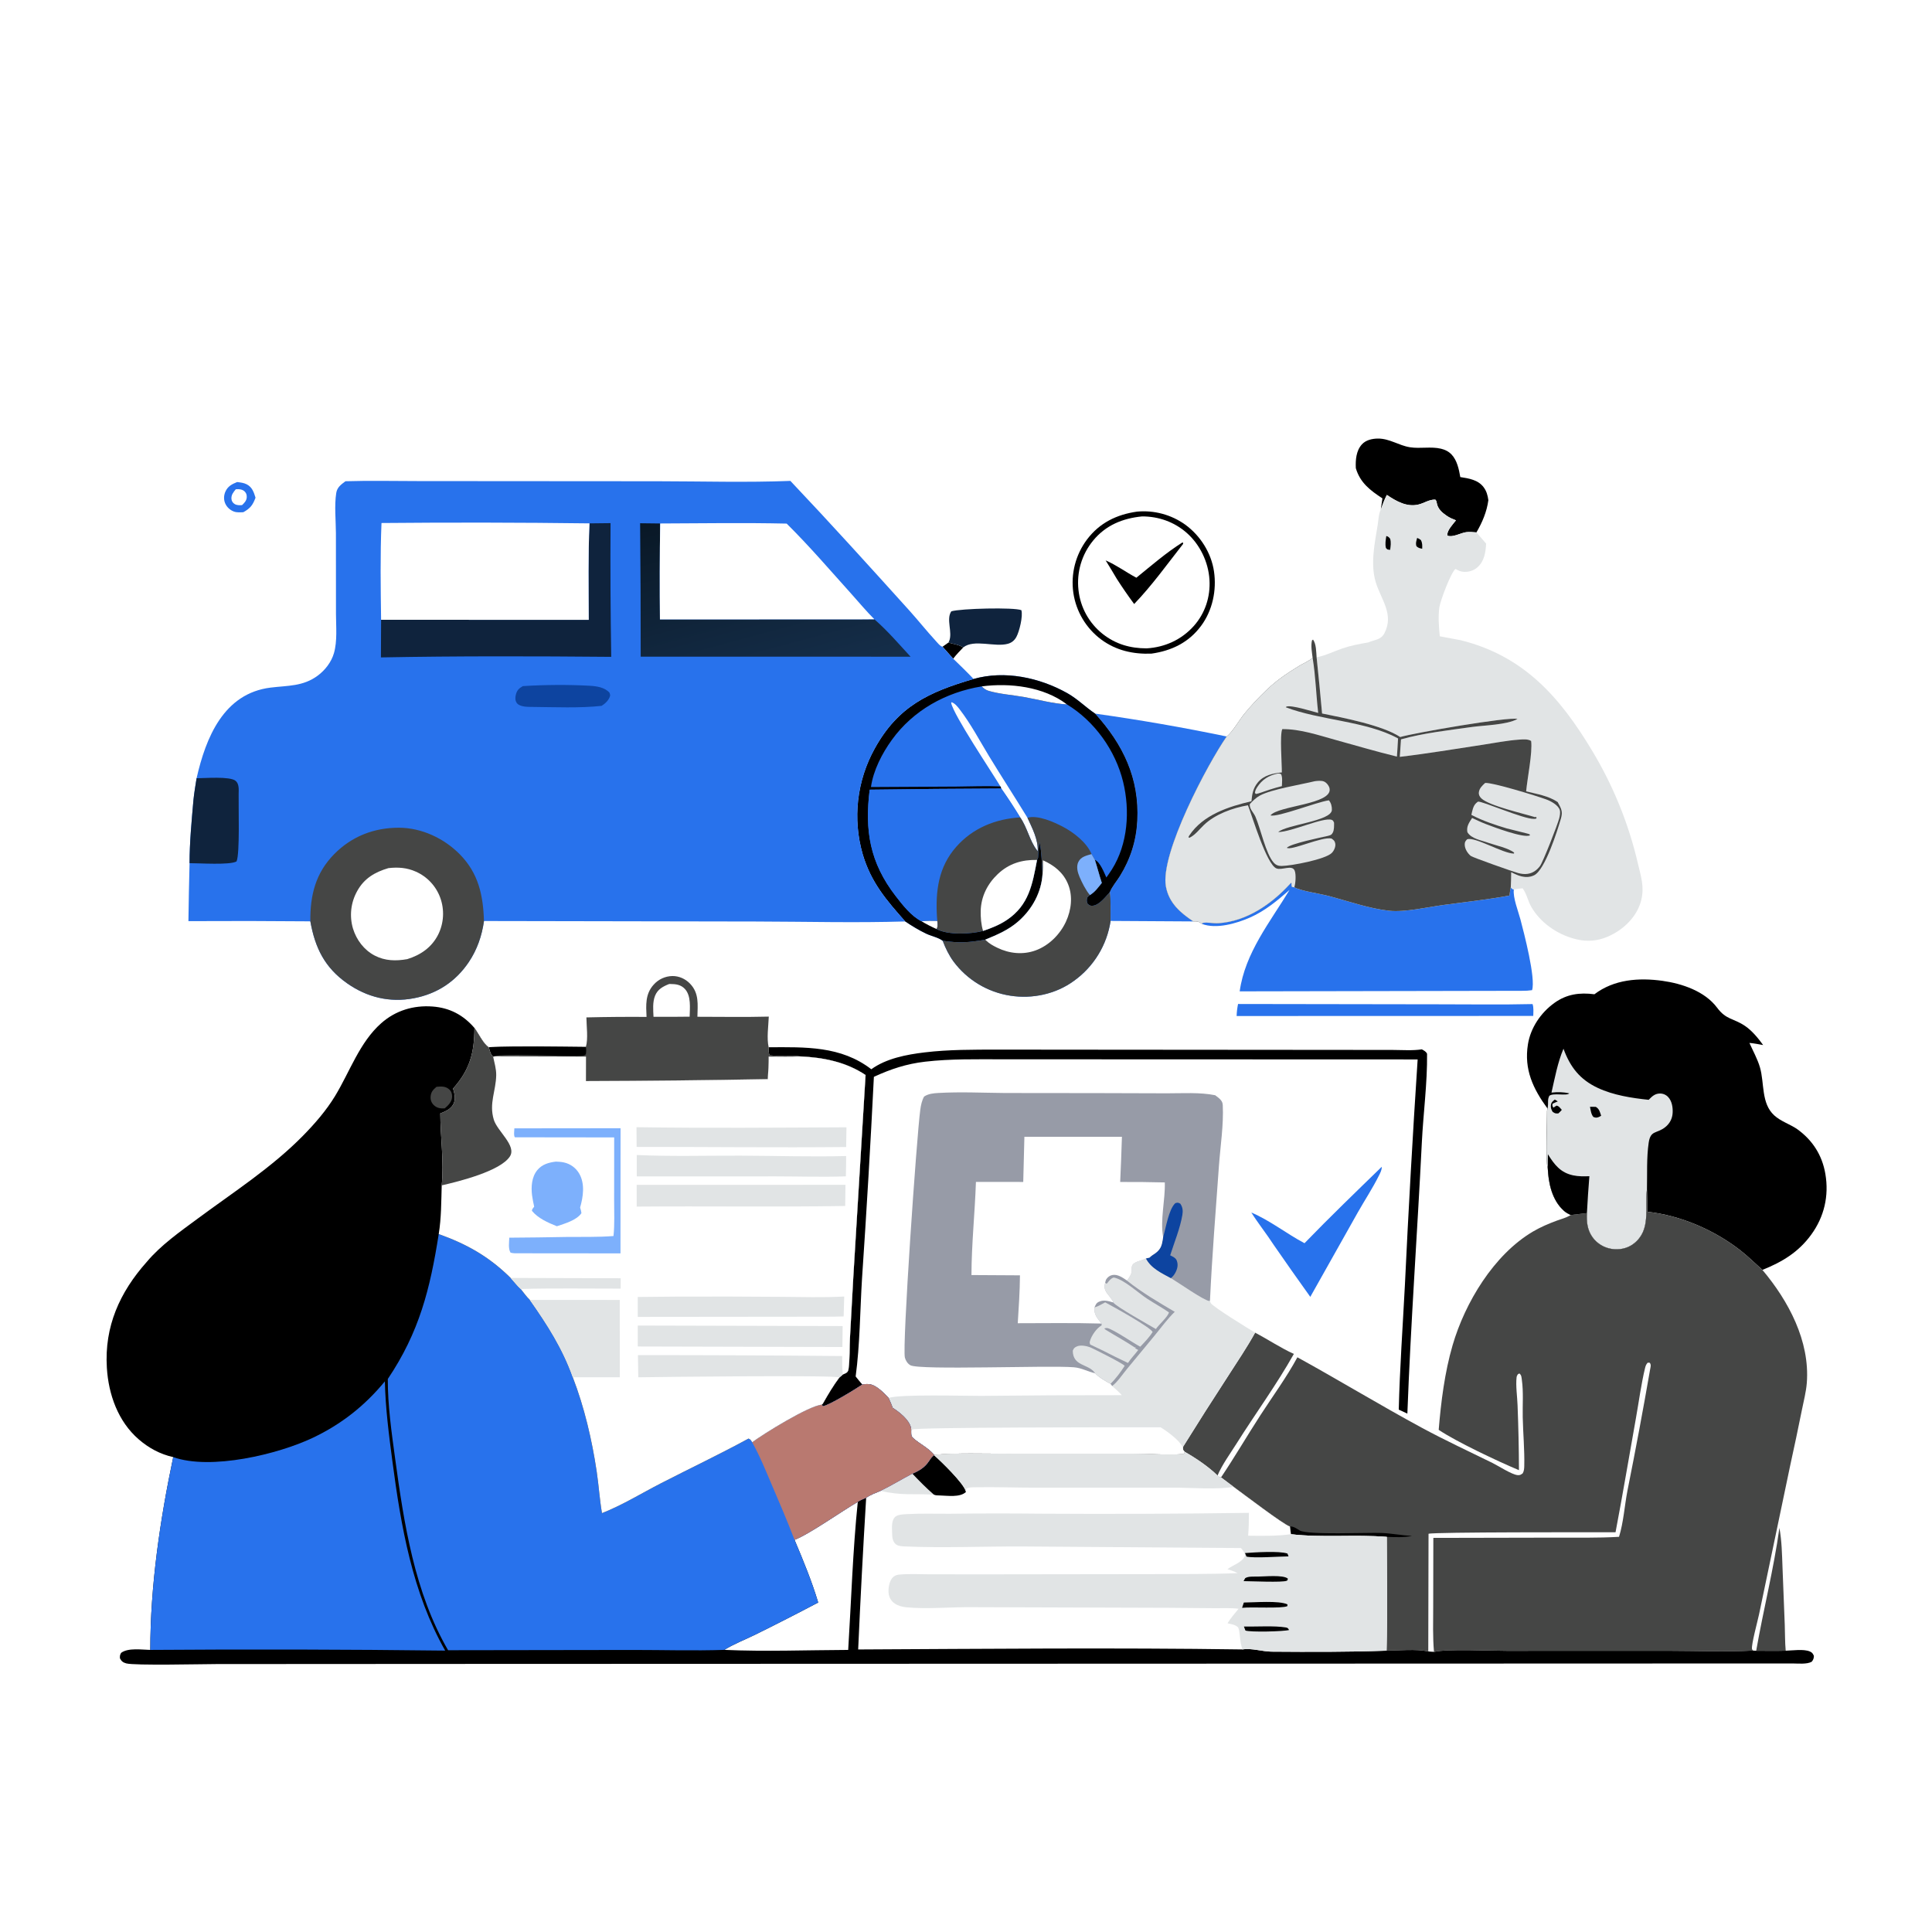<?xml version="1.0" encoding="utf-8" ?>
<svg xmlns="http://www.w3.org/2000/svg" xmlns:xlink="http://www.w3.org/1999/xlink" width="1024" height="1024">
	<path fill="white" d="M0 0L1024 0L1024 1024L0 1024L0 0Z"/>
	<path d="M502.708 340.558C505.416 341.408 508.103 341.622 510.542 343.144C508.705 345.083 506.816 346.976 505.219 349.122L499.572 342.775L502.708 340.558Z"/>
	<path fill="#2872EC" d="M125.679 255.493C127.427 255.715 129.217 255.883 130.8 256.716C133.68 258.233 134.539 260.864 135.433 263.802C133.929 267.757 132.722 269.391 128.977 271.482C127.347 271.54 125.58 271.709 124.021 271.148C121.947 270.401 120.154 268.749 119.313 266.704C118.493 264.71 118.606 262.484 119.486 260.531C120.762 257.701 122.93 256.619 125.679 255.493Z"/>
	<path fill="white" d="M124.988 259.31C126.702 259.198 128.62 259.287 129.849 260.678C130.607 261.537 130.812 262.395 130.779 263.502C130.724 265.324 129.55 266.528 128.304 267.709C127.01 267.837 125.602 267.851 124.438 267.185C123.416 266.6 122.77 265.633 122.672 264.454C122.491 262.281 123.698 260.87 124.988 259.31Z"/>
	<path fill="#454645" d="M943.129 809.804C944.391 816.73 944.502 823.761 944.766 830.778L945.959 861.13C946.14 865.684 946.034 870.386 946.461 874.912C941.254 875.069 936.029 874.966 930.82 874.945C934.616 853.159 940.107 831.727 943.129 809.804Z"/>
	<path fill="#0F233D" d="M502.708 340.558C502.814 340.337 502.932 340.121 503.028 339.895C505.067 335.141 501.298 328.284 504.21 324.019C509.082 322.491 537.573 321.803 541.345 323.408C542.302 326.532 540.259 334.764 538.691 337.606C537.684 339.433 536.272 340.628 534.255 341.203C527.308 343.185 516.298 338.592 510.542 343.144C508.103 341.622 505.416 341.408 502.708 340.558Z"/>
	<path fill="#2872EC" d="M656.191 532.137L762.551 532.302C779.11 532.285 795.74 532.575 812.293 532.177C812.957 534.151 812.698 536.404 812.657 538.465L655.444 538.51C655.496 536.313 655.766 534.293 656.191 532.137Z"/>
	<path fill="#2872EC" d="M732.359 618.423C732.41 620.143 731.612 621.569 730.857 623.086C727.526 629.781 723.363 636.073 719.675 642.579L694.484 687.365Q684.681 673.709 675.129 659.876C671.333 654.017 666.961 648.571 663.229 642.665C673.004 646.783 681.97 653.932 691.411 658.926C704.7 645.194 718.646 631.739 732.359 618.423Z"/>
	<path fill="#454645" d="M665.238 706.342C672.109 709.949 678.74 714.413 685.775 717.612C676.63 733.881 665.333 749.325 655.375 765.145C651.98 770.537 647.8 776.235 645.305 782.071C640.686 777.485 633.615 772.697 627.942 769.518C626.923 768.447 626.959 768.507 626.924 767.026Q638.836 747.87 651.147 728.969C655.936 721.513 660.964 714.107 665.238 706.342Z"/>
	<path d="M718.618 248.143C718.41 243.821 718.758 238.931 721.817 235.545C723.903 233.237 727.217 232.488 730.216 232.449C736.47 232.367 741.363 236.12 747.317 237.055C752.743 237.906 758.444 236.552 763.788 237.834C765.905 238.342 767.809 239.284 769.33 240.867C772.287 243.945 773.278 248.776 773.986 252.854C778.539 253.573 783.425 254.3 786.382 258.272C787.921 260.338 788.519 262.603 788.86 265.119C788.053 271.198 785.628 276.914 782.538 282.183C780.796 282.044 778.885 281.817 777.146 282.053C774.086 282.469 770.088 284.996 767.164 283.894C767.142 283.73 767.096 283.567 767.098 283.401C767.123 280.921 770.197 277.688 771.703 275.787C769.943 275.098 768.296 274.41 766.731 273.337C764.311 271.678 762.031 269.65 761.529 266.637C761.361 265.627 761.439 265.669 760.739 264.8C757.404 264.703 754.884 266.693 751.751 267.426C745.552 268.875 739.989 265.611 735.061 262.312C733.741 264.85 732.788 267.384 731.85 270.079L732.71 264.142C726.3 259.947 720.882 255.882 718.618 248.143Z"/>
	<path fill="#2872EC" d="M580.431 378.231Q615.503 383.146 650.175 390.359C640.301 404.504 614.701 452.51 617.965 469.928C619.596 478.629 625.573 483.747 632.497 488.376L588.629 488.114C588.517 482.972 588.878 477.958 588.242 472.828C589.222 470.096 591.922 466.974 593.508 464.417C599.121 455.365 602.221 445.671 602.772 434.999C603.933 412.507 595.244 394.585 580.431 378.231Z"/>
	<path d="M407.408 555.074C426.815 554.986 445.695 554.297 461.815 566.727C469.728 560.976 480.536 558.932 490.069 557.789C502.914 556.248 515.873 556.341 528.789 556.311L572.325 556.352L711.373 556.462L738.409 556.493C743.352 556.506 748.754 556.928 753.621 556.174C754.739 556.83 755.823 557.288 756.373 558.532C756.554 573.956 754.363 590.169 753.596 605.661C751.223 653.524 747.719 701.358 745.932 749.245L741.374 747.129C741.908 725.138 743.483 703.149 744.623 681.182Q747.453 621.322 751.383 561.524L582.616 561.465L531.374 561.452C517.677 561.451 503.967 561.136 490.335 562.712C480.521 563.847 472.101 566.622 463.178 570.745Q460.509 624.297 456.882 677.792C455.826 694.867 455.793 712.625 453.515 729.548C454.682 730.966 455.807 732.495 457.078 733.816C453.73 736.097 439.255 745.009 436.149 745.314L435.551 744.51C436.108 744.027 435.983 744.225 436.302 743.66C438.974 738.936 441.651 734.447 444.901 730.084L446.703 728.5C447.335 728.222 448.253 727.916 448.78 727.482C449.57 726.83 449.667 726.224 449.791 725.262C450.466 719.999 450.256 714.404 450.51 709.077L452.278 676.905L458.776 569.782C448.473 562.878 436.459 560.471 424.255 559.92C418.933 559.112 413.35 559.929 407.955 559.368C407.263 558.012 407.439 556.573 407.408 555.074Z"/>
	<path fill="#454645" d="M342.68 538.981C342.395 532.694 341.918 526.885 346.484 521.858Q346.952 521.334 347.471 520.861Q347.99 520.387 348.555 519.97Q349.12 519.553 349.725 519.197Q350.33 518.84 350.969 518.548Q351.608 518.255 352.273 518.031Q352.939 517.806 353.624 517.651Q354.309 517.495 355.006 517.412Q355.704 517.328 356.406 517.317C359.903 517.285 363.251 518.809 365.673 521.301C370.656 526.427 369.759 532.402 369.645 538.905C382.238 538.908 394.884 539.142 407.47 538.821C407.282 543.812 406.298 550.318 407.408 555.074C407.439 556.573 407.263 558.012 407.955 559.368C413.35 559.929 418.933 559.112 424.255 559.92C418.695 560.226 412.999 560.008 407.424 560.009C407.464 563.998 407.175 567.979 406.937 571.959Q358.744 572.847 310.543 572.998L310.568 560.006L262.141 559.873L261.377 560.083C259.922 558.912 259.561 556.744 259.023 555.02C276.155 554.391 293.391 554.744 310.532 554.907C311.794 550.505 310.853 543.909 310.804 539.243Q326.74 538.861 342.68 538.981Z"/>
	<path d="M259.023 555.02C276.155 554.391 293.391 554.744 310.532 554.907C310.741 556.313 310.721 557.337 310.533 558.746C309.757 559.607 308.952 559.534 307.809 559.606C299.546 560.127 266.873 558.024 262.141 559.873L261.377 560.083C259.922 558.912 259.561 556.744 259.023 555.02Z"/>
	<path fill="white" d="M354.666 521.546L355.304 521.539C358.228 521.538 360.954 521.924 363.032 524.194C366.416 527.891 365.615 534.226 365.532 538.856L357.25 538.926L346.375 538.93C346.203 535.292 345.816 531.146 347.214 527.715C348.605 524.302 351.411 522.833 354.666 521.546Z"/>
	<path d="M602.656 271.168Q603.498 271.09 604.342 271.049Q605.187 271.008 606.032 271.005Q606.877 271.002 607.722 271.037Q608.567 271.072 609.409 271.144Q610.251 271.217 611.089 271.327Q611.928 271.436 612.76 271.584Q613.592 271.731 614.417 271.915Q615.243 272.099 616.059 272.32Q616.875 272.541 617.68 272.798Q618.485 273.055 619.278 273.348Q620.071 273.64 620.851 273.968Q621.63 274.296 622.394 274.658Q623.158 275.02 623.904 275.416Q624.651 275.812 625.38 276.241Q626.108 276.67 626.817 277.131Q627.526 277.592 628.213 278.084C636.204 283.911 642.002 293.045 643.444 302.861C644.918 312.896 642.649 323.597 636.557 331.782C630.005 340.585 620.932 344.933 610.279 346.44C600.613 346.793 591.636 344.812 583.728 339.012Q582.981 338.459 582.263 337.87Q581.544 337.28 580.855 336.656Q580.167 336.032 579.51 335.375Q578.853 334.717 578.229 334.028Q577.606 333.339 577.017 332.62Q576.428 331.902 575.875 331.154Q575.322 330.407 574.807 329.634Q574.292 328.86 573.816 328.062Q573.34 327.264 572.903 326.444Q572.467 325.623 572.072 324.782Q571.677 323.941 571.323 323.081Q570.97 322.222 570.66 321.346Q570.35 320.47 570.083 319.579Q569.816 318.689 569.594 317.787Q569.371 316.884 569.194 315.972Q569.016 315.06 568.884 314.14Q568.752 313.212 568.666 312.279Q568.581 311.346 568.541 310.41Q568.501 309.474 568.507 308.537Q568.514 307.6 568.566 306.665Q568.619 305.729 568.717 304.797Q568.815 303.866 568.96 302.94Q569.104 302.014 569.293 301.097Q569.483 300.179 569.718 299.272Q569.952 298.365 570.231 297.47Q570.51 296.576 570.833 295.696Q571.155 294.816 571.521 293.954Q571.886 293.091 572.294 292.247Q572.701 291.404 573.15 290.581Q573.599 289.759 574.087 288.959Q574.576 288.16 575.103 287.385Q575.63 286.611 576.195 285.863C582.86 277.068 591.894 272.703 602.656 271.168Z"/>
	<path fill="white" d="M605.378 273.707C614.107 273.704 622.406 276.638 628.979 282.432C636.021 288.638 640.465 297.9 641.044 307.255C641.602 316.271 638.754 325.057 632.714 331.812C626.231 339.062 617.381 343.078 607.744 343.641C599.06 343.64 591.373 341.452 584.488 336.033Q583.816 335.502 583.172 334.939Q582.527 334.376 581.912 333.781Q581.296 333.186 580.711 332.562Q580.126 331.937 579.572 331.284Q579.019 330.631 578.499 329.952Q577.978 329.272 577.493 328.567Q577.007 327.863 576.557 327.134Q576.107 326.406 575.693 325.657Q575.28 324.907 574.904 324.138Q574.529 323.369 574.192 322.582Q573.855 321.795 573.558 320.993Q573.261 320.19 573.004 319.373Q572.747 318.557 572.531 317.729Q572.315 316.9 572.141 316.062Q571.966 315.224 571.834 314.379Q571.701 313.533 571.611 312.682Q571.514 311.812 571.46 310.939Q571.406 310.065 571.396 309.19Q571.386 308.314 571.42 307.44Q571.453 306.565 571.531 305.693Q571.608 304.821 571.729 303.955Q571.85 303.088 572.013 302.228Q572.177 301.368 572.384 300.518Q572.591 299.667 572.839 298.828Q573.088 297.989 573.379 297.163Q573.669 296.337 574 295.527Q574.331 294.717 574.703 293.924Q575.074 293.132 575.484 292.359Q575.895 291.585 576.343 290.834Q576.792 290.082 577.277 289.354Q577.763 288.626 578.284 287.922Q578.805 287.219 579.361 286.543C586.037 278.377 595.085 274.691 605.378 273.707Z"/>
	<path d="M626.765 287.468C627.116 287.705 626.91 287.514 627.104 288.239C618.682 298.975 610.601 310.288 601.126 320.144Q596.3 313.615 591.915 306.782C590.032 303.488 587.983 300.27 586.015 297.025C591.673 299.464 596.84 303.301 602.298 306.206C610.291 299.734 618.04 292.957 626.765 287.468Z"/>
	<path fill="#2872EC" d="M636.984 489.669L637.422 489.178C640.007 488.669 642.973 489.472 645.641 489.315C660.74 488.43 674.085 479.104 683.948 468.265L684.259 467.919L684.553 468.108C684.465 469.071 684.492 469.242 684.805 470.099L686.002 470.282C689.864 472.325 699.419 473.617 704.187 474.875C714.462 477.585 725.829 481.615 736.376 482.73C744.541 483.594 756.558 480.819 764.791 479.689C776.525 478.079 788.412 476.827 800.056 474.658C800.197 473.142 800.485 471.654 800.751 470.157C801.332 471.048 801.371 471.081 802.365 471.459C801.776 475.634 804.754 483.126 805.845 487.255C807.701 494.276 814.073 518.585 812.024 524.813C810.226 525.079 808.525 525.167 806.709 525.149L657.059 525.438C659.88 505.061 673.159 488.717 683.501 471.667C676.989 477.357 670.563 482.754 662.58 486.284C655.449 489.439 644.612 492.615 636.984 489.669Z"/>
	<path fill="#E1E4E5" d="M597.357 678.736C598.576 676.979 600.004 675.259 599.85 673.018C599.792 672.178 599.755 671.897 600.008 671.025C600.671 668.746 604.867 668.24 606.792 667.283L607.362 666.994C610.157 672.282 615.547 674.678 620.583 677.44C624.163 679.548 638.105 689.364 641.029 689.596L641.319 689.203C641.442 689.673 641.45 690.189 641.688 690.613C642.846 692.679 661.935 704.344 665.238 706.342C660.964 714.107 655.936 721.513 651.147 728.969Q638.836 747.871 626.924 767.026C626.959 768.507 626.923 768.447 627.942 769.518L627.608 770.645C619.757 771.364 608.209 770.483 599.814 770.48L533.706 770.499C521.759 770.513 506.774 769.971 495.159 771.109C491.544 767.032 487.763 765.551 483.987 762.216C482.736 761.111 483.005 760.148 482.947 758.628C482.959 758.01 482.988 757.397 482.846 756.788C481.816 752.385 476.71 748.48 473.093 746.137C472.536 744.357 471.72 742.658 470.968 740.952C476.841 738.858 511.538 739.898 520.249 739.85Q557.408 739.418 594.57 739.47C593.014 737.705 591.232 736.19 589.477 734.628C592.354 732.507 594.957 728.471 597.283 725.673L611.992 707.887C615.457 703.631 618.762 699.131 622.678 695.279C614.221 690.324 604.969 684.891 597.357 678.736Z"/>
	<path fill="white" d="M615.145 756.495C618.894 758.822 624.826 763.113 626.924 767.026C626.959 768.507 626.923 768.447 627.942 769.518L627.608 770.645C619.757 771.364 608.209 770.483 599.814 770.48L533.706 770.499C521.759 770.513 506.774 769.971 495.159 771.109C491.544 767.032 487.763 765.551 483.987 762.216C482.736 761.111 483.005 760.148 482.947 758.628C483.255 757.967 483.073 758.214 483.618 757.668C484.815 756.467 589.132 756.477 615.145 756.495Z"/>
	<path fill="#E1E4E5" d="M735.061 262.312C739.989 265.611 745.552 268.875 751.751 267.426C754.884 266.693 757.404 264.703 760.739 264.8C761.439 265.669 761.361 265.627 761.529 266.637C762.031 269.65 764.311 271.678 766.731 273.337C768.296 274.41 769.943 275.098 771.703 275.787C770.197 277.688 767.123 280.921 767.098 283.401C767.096 283.567 767.142 283.73 767.164 283.894C770.088 284.996 774.086 282.469 777.146 282.053C778.885 281.817 780.796 282.044 782.538 282.183Q785.127 285.141 787.681 288.13C787.422 292.711 786.734 297.482 783.058 300.703C780.973 302.528 778.22 303.299 775.472 303.051C773.958 302.914 772.753 302.257 771.435 301.563C768.958 303.472 763.354 318.578 762.888 321.899C762.19 326.881 762.633 332.261 763.117 337.25L774.303 339.35C807.548 347.649 826.686 369.314 843.785 397.753Q845.89 401.239 847.855 404.806Q849.821 408.373 851.644 412.014Q853.468 415.656 855.146 419.367Q856.825 423.077 858.355 426.851Q859.886 430.625 861.267 434.456Q862.648 438.287 863.876 442.17Q865.104 446.053 866.179 449.981Q867.253 453.909 868.172 457.877C869.749 464.6 871.624 470.022 869.897 477.059C868.035 484.639 862.362 490.858 855.7 494.665C848.78 498.619 842.029 499.643 834.267 497.525C825.067 495.014 816.384 488.975 811.587 480.613C809.825 477.54 809.134 473.603 807.005 470.82C805.409 470.928 803.93 471.13 802.365 471.459C801.371 471.081 801.332 471.048 800.751 470.157C800.922 467.55 800.909 464.909 800.97 462.296C802.128 462.856 803.309 463.455 804.516 463.907C807.364 464.972 810.359 465.308 813.163 463.903C818.979 460.988 825.47 440.235 827.334 433.868C828.471 429.987 827.403 428.422 825.608 425.107C820.764 421.785 814.508 420.839 808.892 419.434C809.532 412.363 812.329 398.933 811.541 392.734C809.901 391.61 807.092 391.882 805.196 392.012C798.771 392.452 792.182 393.794 785.805 394.751C771.172 396.949 756.628 399.417 741.924 401.146L742.556 391.882C754.373 388.524 767.76 387.075 779.925 385.348C786.784 384.375 798.503 384.258 804.311 381.069C799.706 379.734 749.339 388.498 742.147 390.633C732.897 384.468 712.101 380.449 700.73 378.16Q699.395 363.263 697.828 348.388C702.326 347.554 707.154 345.17 711.523 343.676C716.013 342.14 720.558 341.288 725.221 340.499C728.598 338.979 731.898 339.302 733.823 335.524C738.953 325.459 731.929 317.707 729.188 308.629C726.246 298.882 728.624 287.999 730.198 278.251C730.589 275.828 730.717 272.213 731.85 270.079C732.788 267.384 733.741 264.85 735.061 262.312Z"/>
	<path d="M751.116 285.101C751.952 285.404 752.387 285.712 753.09 286.237C753.935 287.813 753.832 289.094 753.789 290.85C752.36 290.537 751.883 290.503 750.752 289.522C750.221 287.947 750.717 286.644 751.116 285.101Z"/>
	<path d="M734.779 284.093C735.894 284.474 736.023 284.605 736.786 285.513C737.389 287.521 737.05 289.385 736.81 291.421C735.503 291.244 735.479 291.492 734.563 290.434C734.055 288.238 734.455 286.284 734.779 284.093Z"/>
	<path d="M845.074 526.977C855.462 519.093 868.556 518.103 881.163 519.866C891.561 521.319 903.599 525.376 910.087 534.083C915.001 540.676 918.762 539.576 924.984 543.822C928.657 546.328 931.908 550.315 934.509 553.899C932.099 553.478 929.677 552.969 927.236 552.779C929.124 557.017 931.52 561.282 932.812 565.734C935.241 574.102 933.377 584.74 940.339 591.139C943.831 594.349 948.647 595.789 952.536 598.453C960.705 604.318 965.8 612.273 967.49 622.244C969.451 633.818 966.892 644.904 959.985 654.393C953.21 663.7 944.613 668.865 934.113 673.073C930.171 669.565 926.483 665.855 922.303 662.613C908.401 651.829 890.611 644.156 873.068 642.257C873.097 638.281 873.082 634.324 872.924 630.35C872.901 630.53 872.875 630.71 872.853 630.89C871.675 640.794 875.184 651.902 865.955 659.129C862.639 661.726 858.303 662.605 854.183 661.946Q853.434 661.829 852.7 661.639Q851.966 661.449 851.254 661.188Q850.542 660.927 849.859 660.598Q849.176 660.269 848.529 659.874Q847.881 659.48 847.276 659.024Q846.67 658.568 846.112 658.055Q845.553 657.542 845.048 656.977Q844.543 656.412 844.095 655.8C841.302 651.945 840.856 647.592 841.1 642.967L832.495 643.998C831.194 643.371 829.988 642.709 828.9 641.741C822.525 636.068 820.678 626.991 820.325 618.874C819.099 616.828 820.054 593.507 819.961 588.713L820.232 587.575C812.542 577.066 807.697 566.839 809.833 553.511C811.238 544.743 816.666 536.759 823.823 531.598C830.378 526.87 837.259 525.967 845.074 526.977Z"/>
	<path fill="#E1E4E5" d="M828.675 555.847C832.237 565.583 837.35 572.148 846.844 576.61C855.077 580.479 864.867 581.992 873.838 582.924C875.56 581.139 877.133 579.615 879.759 579.586Q880.068 579.58 880.377 579.606Q880.685 579.632 880.988 579.691Q881.292 579.75 881.588 579.841Q881.884 579.932 882.168 580.053Q882.453 580.175 882.723 580.326Q882.993 580.477 883.245 580.655Q883.498 580.834 883.73 581.039Q883.962 581.243 884.171 581.471C886.201 583.64 886.699 587.034 886.534 589.888C886.361 592.902 884.986 595.529 882.619 597.405C878.042 601.033 874.838 598.888 873.843 605.64C872.671 613.59 873.107 622.292 872.924 630.35C872.901 630.53 872.875 630.71 872.853 630.89C871.675 640.794 875.184 651.902 865.955 659.129C862.639 661.726 858.303 662.605 854.183 661.946Q853.434 661.829 852.7 661.639Q851.966 661.449 851.254 661.188Q850.542 660.927 849.859 660.598Q849.176 660.269 848.529 659.874Q847.881 659.48 847.276 659.024Q846.67 658.568 846.112 658.055Q845.553 657.542 845.048 656.977Q844.543 656.412 844.095 655.8C841.302 651.945 840.856 647.592 841.1 642.967L832.495 643.998C831.194 643.371 829.988 642.709 828.9 641.741C822.525 636.068 820.678 626.991 820.325 618.874C819.099 616.828 820.054 593.507 819.961 588.713L820.232 587.575L820.362 586.727C820.499 585.792 820.499 584.914 820.496 583.971C820.492 582.673 820.612 581.975 821.171 580.815C823.244 579.053 830.518 581.036 831.734 579.483C828.392 578.787 825.706 578.743 822.316 579.107C824.12 571.261 825.532 563.295 828.675 555.847Z"/>
	<path d="M824.056 582.791C824.615 583.074 825.128 583.436 825.654 583.775C824.71 584.137 823.812 584.55 822.902 584.99C822.699 586.099 822.761 586.087 823.326 587.077L824.995 586.004C826.321 586.235 826.891 587.293 827.786 588.261C827.199 588.97 826.637 589.519 825.958 590.132C824.403 590.205 824.294 590.172 822.973 589.346C822.271 588.174 821.808 587.153 822.014 585.737C822.243 584.167 822.934 583.76 824.056 582.791Z"/>
	<path d="M842.725 586.617L845.791 586.655C847.666 587.707 847.99 589.405 848.645 591.367C848.26 591.598 847.746 591.925 847.333 592.074C846.09 592.523 845.66 592.43 844.502 591.994C843.295 590.545 843.107 588.422 842.725 586.617Z"/>
	<path d="M820.415 611.77C823.833 617.271 827.083 621.529 833.789 622.96C836.638 623.568 839.51 623.524 842.4 623.415Q841.613 633.182 841.1 642.967L832.495 643.998C831.194 643.371 829.988 642.709 828.9 641.741C822.525 636.068 820.678 626.991 820.325 618.874L820.415 611.77Z"/>
	<path fill="#454645" d="M695.714 348.629C695.349 345.613 694.695 342.414 695.376 339.415L695.944 338.993C697.682 341.424 697.584 345.478 697.828 348.388Q699.395 363.263 700.73 378.16C712.101 380.449 732.897 384.468 742.147 390.633C749.339 388.498 799.706 379.734 804.311 381.069C798.503 384.258 786.784 384.375 779.925 385.348C767.76 387.075 754.373 388.524 742.556 391.882L741.924 401.146C756.628 399.417 771.172 396.949 785.805 394.751C792.182 393.794 798.771 392.452 805.196 392.012C807.092 391.882 809.901 391.61 811.541 392.734C812.329 398.933 809.532 412.363 808.892 419.434C814.508 420.839 820.764 421.785 825.608 425.107C827.403 428.422 828.471 429.987 827.334 433.868C825.47 440.235 818.979 460.988 813.163 463.903C810.359 465.308 807.364 464.972 804.516 463.907C803.309 463.455 802.128 462.856 800.97 462.296C800.909 464.909 800.922 467.55 800.751 470.157C800.485 471.654 800.197 473.142 800.056 474.658C788.412 476.827 776.525 478.079 764.791 479.689C756.558 480.819 744.541 483.594 736.376 482.73C725.829 481.615 714.462 477.585 704.187 474.875C699.419 473.617 689.864 472.325 686.002 470.282L684.805 470.099C684.492 469.242 684.465 469.071 684.553 468.108L684.259 467.919L683.948 468.265C674.085 479.104 660.74 488.43 645.641 489.315C642.973 489.472 640.007 488.669 637.422 489.178L636.984 489.669C635.386 488.326 634.502 488.337 632.497 488.376C625.573 483.747 619.596 478.629 617.965 469.928C614.701 452.51 640.301 404.504 650.175 390.359C653.118 388.134 657.012 381.409 659.598 378.24Q665.102 371.581 671.371 365.638C676.575 360.616 682.357 356.722 688.517 352.972C690.748 351.613 693.835 350.352 695.714 348.629Z"/>
	<path fill="#E1E4E5" d="M677.104 410.017C678.194 409.888 678.099 409.932 679.015 410.311C679.851 412.145 679.478 414.676 679.43 416.67C675.222 417.708 671.193 419.057 667.11 420.492L665.646 420.826L665.138 420.267C665.238 419.099 665.695 418.225 666.314 417.251C668.898 413.19 672.499 410.977 677.104 410.017Z"/>
	<path fill="#E1E4E5" d="M696.811 414.064C698.254 413.85 700.315 413.652 701.689 414.191C703.02 414.712 704.398 416.431 704.691 417.863C706.438 426.387 677.4 426.962 673.369 432.192C677.335 433.255 697.614 425.153 704.328 424.186C705.521 425.53 706.004 427.519 705.925 429.299C705.662 435.235 681.772 437.072 677.491 441.009C684.543 440.939 701.577 432.939 705.855 434.548C706.678 434.857 706.696 435.3 707.082 436.024C707.08 437.608 707.197 439.845 706.414 441.285C705.683 442.63 705.279 442.609 703.892 443.022C700.239 443.829 683.739 447.23 682.062 449.347C684.359 451.028 700.721 443.263 705.734 444.434C706.845 445.266 707.446 445.602 707.716 447.079C708.023 448.762 707.082 450.821 705.935 452.025C702.67 455.456 684.379 458.953 679.241 458.981C677.557 458.991 676.287 458.538 675.122 457.256C670.881 452.587 668.091 438.99 665.403 432.867C664.411 430.608 662.144 428.774 662.409 426.187C664.008 424.491 665.75 422.744 667.821 421.63C673.967 418.323 689.379 415.885 696.811 414.064Z"/>
	<path fill="#E1E4E5" d="M787.158 414.979C791.031 414.63 814.241 421.781 819.503 423.691C821.894 424.559 825.909 426.675 826.708 429.331C827.106 430.653 826.737 432.45 826.407 433.751C825.569 437.048 817.847 456.864 816.213 459.037C814.521 461.286 812.347 462.812 809.519 463.182C807.897 463.395 806.221 463.15 804.649 462.743C802.349 462.148 780.526 454.478 779.513 453.639C777.814 452.229 776.36 449.905 776.333 447.635C776.317 446.293 776.689 445.805 777.577 444.871C781.583 443.255 796.539 452.381 802.432 452.419L802.522 451.909C799.54 449.501 792.685 448.054 788.872 446.726C785.184 445.345 779.849 444.639 777.736 441.057C777.17 437.99 778.663 436.024 780.247 433.532C782.597 434.637 784.961 435.781 787.387 436.708C791.187 438.162 807.364 444.353 810.917 442.773C810.836 442.579 810.832 442.329 810.675 442.19C810.334 441.89 800.268 439.573 798.562 439.063C792.502 437.25 786.012 435.086 780.386 432.162C780.208 432.07 780.033 431.973 779.856 431.879C780.344 429.841 780.715 427.304 782.278 425.784C782.456 425.611 783.207 424.945 783.341 424.901C785.084 424.321 807.363 434.12 812.927 434.015C813.423 434.006 814.038 434.055 814.403 433.693L814.193 432.936L813.613 433.117C807.31 431.169 789.292 427.063 785.209 423.214C784.288 422.345 783.685 421.324 783.82 420.007C784.042 417.839 785.646 416.359 787.158 414.979Z"/>
	<path fill="#E1E4E5" d="M695.714 348.629C697.311 358.27 697.562 368.157 698.675 377.864C695.38 377.047 684.671 373.584 681.854 374.503L681.493 374.869C699.505 381.772 724.233 382.201 740.821 391.299L740.999 391.394Q740.761 396.207 740.4 401.012C729.491 398.364 718.683 395.153 707.859 392.172C698.651 389.636 689.302 386.394 679.649 386.443C678.222 389.237 679.47 405.142 679.406 409.405C674.647 409.906 669.778 410.868 666.592 414.811C664.134 417.854 663.637 420.91 663.295 424.667C651.243 427.496 637.649 431.829 630.367 442.81C630.088 443.23 630.058 443.365 629.902 443.782L630.414 444.038C633.371 442.703 635.776 439.466 638.115 437.233C644.089 431.53 653.434 428.17 661.438 426.812C663.735 432.676 671.284 458.119 676.512 460.267C679.399 461.453 684.88 458.116 686.215 461.48C687.026 463.523 686.696 468.225 686.002 470.282L684.805 470.099C684.492 469.242 684.465 469.071 684.553 468.108L684.259 467.919L683.948 468.265C674.085 479.104 660.74 488.43 645.641 489.315C642.973 489.472 640.007 488.669 637.422 489.178L636.984 489.669C635.386 488.326 634.502 488.337 632.497 488.376C625.573 483.747 619.596 478.629 617.965 469.928C614.701 452.51 640.301 404.504 650.175 390.359C653.118 388.134 657.012 381.409 659.598 378.24Q665.102 371.581 671.371 365.638C676.575 360.616 682.357 356.722 688.517 352.972C690.748 351.613 693.835 350.352 695.714 348.629Z"/>
	<path fill="#2872EC" d="M516.014 359.877C532.443 355.173 550.936 359.124 565.593 367.34C571.112 370.434 575.299 374.779 580.431 378.231C595.244 394.585 603.933 412.507 602.772 434.999C602.221 445.671 599.121 455.365 593.508 464.417C591.922 466.974 589.222 470.096 588.242 472.828C588.878 477.958 588.517 482.972 588.629 488.114Q588.452 489.296 588.216 490.468Q587.979 491.64 587.685 492.798Q587.39 493.957 587.038 495.099Q586.686 496.241 586.278 497.365Q585.869 498.488 585.405 499.59Q584.941 500.691 584.422 501.768Q583.903 502.845 583.332 503.895Q582.76 504.944 582.136 505.964Q581.512 506.984 580.839 507.971Q580.165 508.958 579.442 509.911Q578.72 510.863 577.951 511.778Q577.182 512.694 576.368 513.569Q575.555 514.445 574.698 515.279Q573.842 516.112 572.945 516.902Q572.047 517.692 571.112 518.436Q570.177 519.181 569.205 519.877C559.605 526.897 547.2 529.555 535.496 527.735Q534.382 527.564 533.279 527.339Q532.175 527.114 531.083 526.836Q529.992 526.558 528.915 526.227Q527.838 525.896 526.779 525.513Q525.719 525.13 524.68 524.696Q523.64 524.262 522.623 523.778Q521.606 523.293 520.613 522.76Q519.621 522.228 518.655 521.647Q517.69 521.066 516.754 520.439Q515.818 519.812 514.914 519.141Q514.009 518.469 513.138 517.754Q512.268 517.039 511.433 516.283Q510.598 515.527 509.801 514.731Q509.004 513.935 508.246 513.101Q507.489 512.267 506.773 511.397Q506.057 510.528 505.384 509.624C502.93 506.264 501.121 502.511 499.646 498.631C497.585 496.946 493.498 496.09 490.97 494.89C487.015 493.012 483.443 490.816 479.811 488.389C469.778 477.054 461.67 467.686 457.272 452.791Q456.769 451.054 456.353 449.295Q455.937 447.535 455.607 445.757Q455.278 443.98 455.037 442.188Q454.796 440.396 454.643 438.594Q454.49 436.792 454.427 434.985Q454.363 433.179 454.388 431.371Q454.414 429.563 454.528 427.758Q454.643 425.954 454.846 424.157Q455.049 422.361 455.341 420.576Q455.632 418.792 456.011 417.024Q456.39 415.256 456.856 413.509Q457.322 411.762 457.873 410.04Q458.424 408.318 459.06 406.625Q459.695 404.932 460.413 403.273Q461.131 401.614 461.93 399.992Q462.729 398.37 463.607 396.789C476.017 374.274 492.389 366.791 516.014 359.877Z"/>
	<path fill="white" d="M530.254 416.836C525.496 408.911 505.4 379.015 504.152 372.592L504.345 372.189C506.098 372.763 507.399 374.393 508.501 375.808C514.43 383.428 519.281 392.672 524.302 400.924C530.943 411.838 537.923 422.54 544.575 433.436C547.159 439.075 550.249 444.827 550.036 451.196L549.565 450.577C545.698 445.589 544.503 438.606 540.725 433.23Q535.968 425.409 530.696 417.926L530.254 416.836Z"/>
	<path d="M516.014 359.877C532.443 355.173 550.936 359.124 565.593 367.34C571.112 370.434 575.299 374.779 580.431 378.231C595.244 394.585 603.933 412.507 602.772 434.999C602.221 445.671 599.121 455.365 593.508 464.417C591.922 466.974 589.222 470.096 588.242 472.828C586.087 475.165 582.651 479.785 579.164 480.052C577.754 480.16 577.459 479.851 576.443 479.018C575.886 477.668 575.939 477.093 576.266 475.68C576.703 475.236 577.118 474.7 577.668 474.403C580.34 472.806 582.051 470.355 583.976 467.97C582.642 463.926 581.6 459.774 580.286 455.715C583.083 456.92 585.173 462.444 586.4 465.098C587.397 463.698 588.399 462.294 589.317 460.841C597.838 447.331 598.979 429.659 595.286 414.433C591.252 397.804 580.145 382.228 565.484 373.344C557.934 372.959 549.968 370.693 542.491 369.384C536.456 368.328 529.977 367.894 524.095 366.207C522.504 365.75 521.485 364.946 520.321 363.801C501.324 366.906 484.045 376.424 472.689 392.158C467.52 399.321 462.866 408.306 461.626 417.147L507.039 416.905C514.729 416.864 522.579 416.486 530.254 416.836L530.696 417.926Q495.823 418.054 460.953 418.549C458.237 440.196 461.053 457.24 474.709 474.903C478.26 479.495 483.078 485.716 488.455 488.295C491.192 487.869 494.024 488.031 496.789 488.046C496.933 489.637 497.174 490.947 496.454 492.441C502.537 495.71 514.61 495.094 521.051 493.408C525.501 491.902 529.795 490.203 533.711 487.562C545.394 479.681 547.208 468.658 549.658 455.777L550.196 454.637C550.374 451.943 550.401 449.081 551.044 446.457C552.203 452.14 552.098 457.456 552.58 463.159C551.985 472.867 547.208 481.687 539.995 488.118C534.719 492.821 528.632 495.407 522.18 498.05C513.554 499.545 508.542 499.947 499.646 498.631C497.585 496.946 493.498 496.09 490.97 494.89C487.015 493.012 483.443 490.816 479.811 488.389C469.778 477.054 461.67 467.686 457.272 452.791Q456.769 451.054 456.353 449.295Q455.937 447.535 455.607 445.757Q455.278 443.98 455.037 442.188Q454.796 440.396 454.643 438.594Q454.49 436.792 454.427 434.985Q454.363 433.179 454.388 431.371Q454.414 429.563 454.528 427.758Q454.643 425.954 454.846 424.157Q455.049 422.361 455.341 420.576Q455.632 418.792 456.011 417.024Q456.39 415.256 456.856 413.509Q457.322 411.762 457.873 410.04Q458.424 408.318 459.06 406.625Q459.695 404.932 460.413 403.273Q461.131 401.614 461.93 399.992Q462.729 398.37 463.607 396.789C476.017 374.274 492.389 366.791 516.014 359.877Z"/>
	<path fill="white" d="M488.455 488.295C491.192 487.869 494.024 488.031 496.789 488.046C496.933 489.637 497.174 490.947 496.454 492.441C493.669 491.191 491.06 489.893 488.455 488.295Z"/>
	<path fill="white" d="M520.321 363.801C535.273 361.838 553.102 363.918 565.484 373.344C557.934 372.959 549.968 370.693 542.491 369.384C536.456 368.328 529.977 367.894 524.095 366.207C522.504 365.75 521.485 364.946 520.321 363.801Z"/>
	<path fill="#2872EC" d="M530.696 417.926Q535.968 425.409 540.725 433.23C527.655 434.038 515.679 438.816 506.853 448.797C497.323 459.573 495.765 472.424 496.632 486.251C496.67 486.853 496.727 487.447 496.789 488.046C494.024 488.031 491.192 487.869 488.455 488.295C483.078 485.716 478.26 479.495 474.709 474.903C461.053 457.24 458.237 440.196 460.953 418.549Q495.823 418.054 530.696 417.926Z"/>
	<path fill="#454645" d="M540.725 433.23C544.503 438.606 545.698 445.589 549.565 450.577L550.036 451.196C550.249 444.827 547.159 439.075 544.575 433.436C549.936 431.797 558.65 435.715 563.342 438.183C569.054 441.188 576.024 446.533 578.537 452.678C579.102 453.704 579.669 454.717 580.286 455.715C581.6 459.774 582.642 463.926 583.976 467.97C582.051 470.355 580.34 472.806 577.668 474.403C577.118 474.7 576.703 475.236 576.266 475.68C575.939 477.093 575.886 477.668 576.443 479.018C577.459 479.851 577.754 480.16 579.164 480.052C582.651 479.785 586.087 475.165 588.242 472.828C588.878 477.958 588.517 482.972 588.629 488.114Q588.452 489.296 588.216 490.468Q587.979 491.64 587.685 492.798Q587.39 493.957 587.038 495.099Q586.686 496.241 586.278 497.365Q585.869 498.488 585.405 499.59Q584.941 500.691 584.422 501.768Q583.903 502.845 583.332 503.895Q582.76 504.944 582.136 505.964Q581.512 506.984 580.839 507.971Q580.165 508.958 579.442 509.911Q578.72 510.863 577.951 511.778Q577.182 512.694 576.368 513.569Q575.555 514.445 574.698 515.279Q573.842 516.112 572.945 516.902Q572.047 517.692 571.112 518.436Q570.177 519.181 569.205 519.877C559.605 526.897 547.2 529.555 535.496 527.735Q534.382 527.564 533.279 527.339Q532.175 527.114 531.083 526.836Q529.992 526.558 528.915 526.227Q527.838 525.896 526.779 525.513Q525.719 525.13 524.68 524.696Q523.64 524.262 522.623 523.778Q521.606 523.293 520.613 522.76Q519.621 522.228 518.655 521.647Q517.69 521.066 516.754 520.439Q515.818 519.812 514.914 519.141Q514.009 518.469 513.138 517.754Q512.268 517.039 511.433 516.283Q510.598 515.527 509.801 514.731Q509.004 513.935 508.246 513.101Q507.489 512.267 506.773 511.397Q506.057 510.528 505.384 509.624C502.93 506.264 501.121 502.511 499.646 498.631C508.542 499.947 513.554 499.545 522.18 498.05C528.632 495.407 534.719 492.821 539.995 488.118C547.208 481.687 551.985 472.867 552.58 463.159C552.098 457.456 552.203 452.14 551.044 446.457C550.401 449.081 550.374 451.943 550.196 454.637L549.658 455.777C547.208 468.658 545.394 479.681 533.711 487.562C529.795 490.203 525.501 491.902 521.051 493.408C514.61 495.094 502.537 495.71 496.454 492.441C497.174 490.947 496.933 489.637 496.789 488.046C496.727 487.447 496.67 486.853 496.632 486.251C495.765 472.424 497.323 459.573 506.853 448.797C515.679 438.816 527.655 434.038 540.725 433.23Z"/>
	<path fill="#7DB0FC" d="M578.537 452.678C579.102 453.704 579.669 454.717 580.286 455.715C581.6 459.774 582.642 463.926 583.976 467.97C582.051 470.355 580.34 472.806 577.668 474.403C575.519 471.885 573.471 467.802 572.165 464.742C571.142 462.342 570.322 459.26 571.585 456.774C572.981 454.029 575.848 453.479 578.537 452.678Z"/>
	<path fill="white" d="M521.051 493.408C520.024 490.12 519.709 486.175 519.798 482.732C519.995 475.158 523.377 468.462 528.812 463.306C534.746 457.676 541.642 455.619 549.658 455.777C547.208 468.658 545.394 479.681 533.711 487.562C529.795 490.203 525.501 491.902 521.051 493.408Z"/>
	<path fill="white" d="M552.58 463.159C552.855 460.725 552.86 458.415 552.778 455.978C558.733 458.638 563.638 462.492 566.139 468.729C568.692 475.095 567.813 482.348 564.986 488.472C561.864 495.237 555.982 501.14 548.936 503.717C542.214 506.174 534.987 505.433 528.625 502.344C526.458 501.292 524.492 500.236 522.729 498.565L522.18 498.05C528.632 495.407 534.719 492.821 539.995 488.118C547.208 481.687 551.985 472.867 552.58 463.159Z"/>
	<path fill="#979BA7" d="M580.461 727.861C576.518 727.001 573.367 725.038 569.224 724.688C555.775 723.552 487.419 726.331 482.529 723.614C481.056 722.796 480.047 721.177 479.612 719.59C478.101 714.077 485.843 602.412 487.77 588.177C488.096 585.776 488.606 583.315 489.799 581.189C492.101 579.686 494.695 579.446 497.389 579.292C509.07 578.629 521.034 579.22 532.736 579.315L581.765 579.368L618.509 579.479C626.849 579.495 635.853 578.854 644.055 580.489C644.969 581.166 645.925 581.849 646.715 582.671C647.617 583.608 648.024 584.459 648.089 585.765C648.612 596.274 646.8 607.538 646.051 618.081C644.37 641.748 642.425 665.51 641.319 689.203L641.029 689.596C638.105 689.364 624.163 679.548 620.583 677.44C615.547 674.678 610.157 672.282 607.362 666.994L606.792 667.283C604.867 668.24 600.671 668.746 600.008 671.025C599.755 671.897 599.792 672.178 599.85 673.018C600.004 675.259 598.576 676.979 597.357 678.736C604.969 684.891 614.221 690.324 622.678 695.279C618.762 699.131 615.457 703.631 611.992 707.887L597.283 725.673C594.957 728.471 592.354 732.507 589.477 734.628L588.601 733.446C586.352 732.305 582.043 729.756 580.461 727.861Z"/>
	<path fill="#E1E4E5" d="M580.461 727.861C580.315 727.666 580.174 727.467 580.021 727.277C576.461 722.845 568.647 724.069 568.593 715.878C569.153 714.647 569.334 714.329 570.617 713.689C572.759 712.62 576.436 713.461 578.487 714.4C580.441 715.294 595.444 722.784 596.1 723.929C594.053 727.129 591.342 730.813 588.601 733.446C586.352 732.305 582.043 729.756 580.461 727.861Z"/>
	<path fill="#0D44A0" d="M616.487 655.686C617.967 650.775 619.431 640.971 622.936 637.697C624.331 637.315 624.28 637.338 625.585 637.975C626.877 639.881 627.051 641.693 626.678 643.941C625.504 651 622.393 658.479 620.221 665.347C621.568 666.053 623.161 666.651 623.721 668.173C624.579 670.501 624.032 672.599 622.886 674.692C622.286 675.79 621.576 676.671 620.583 677.44C615.547 674.678 610.157 672.282 607.362 666.994L609.262 666.545C609.746 666.076 610.218 665.653 610.783 665.282C611.308 664.936 611.844 664.606 612.35 664.232C615.663 661.784 615.848 659.538 616.487 655.686Z"/>
	<path fill="#E1E4E5" d="M585.753 679.918L586.562 680.432L587.03 679.863C588.033 678.663 588.736 677.58 590.291 677.104C595.794 678.148 603.221 685.214 607.987 688.32C611.808 690.811 615.777 692.985 619.554 695.57C619.258 697.638 614.039 702.327 612.633 704.413C609.342 702.475 591.282 692.362 590.051 690.344C590.266 689.495 586.812 685.751 586.199 684.581C585.32 682.898 585.231 681.712 585.753 679.918Z"/>
	<path fill="#E1E4E5" d="M580.116 692.953C582.092 692.405 583.954 691.231 585.761 690.274C589.516 692.237 609.715 703.427 610.918 705.97C609.081 708.91 606.732 711.291 604.352 713.789C600.716 711.856 590.138 704.619 586.963 703.91C586.543 703.816 585.686 703.982 585.253 704.082L585.985 704.772C591.13 707.961 596.546 710.881 601.564 714.25L602.094 713.97L601.672 714.633L603.287 715.521C601.559 717.832 599.392 719.991 597.852 722.402Q591.11 719.204 584.475 715.79Q581.168 714.173 577.827 712.626C577.575 711.787 577.44 711.711 577.69 710.81C578.509 707.868 581.23 703.941 583.881 702.484L583.837 701.514C581.648 698.69 579.691 696.724 580.116 692.953Z"/>
	<path fill="white" d="M542.951 602.529L594.645 602.53Q594.279 614.506 593.72 626.474Q605.549 626.417 617.374 626.713C617.646 636.055 614.831 646.545 616.487 655.686C615.848 659.538 615.663 661.784 612.35 664.232C611.844 664.606 611.308 664.936 610.783 665.282C610.218 665.653 609.746 666.076 609.262 666.545L607.362 666.994L606.792 667.283C604.867 668.24 600.671 668.746 600.008 671.025C599.755 671.897 599.792 672.178 599.85 673.018C600.004 675.259 598.576 676.979 597.357 678.736C595.126 677.227 592.402 675.22 589.528 675.794C588.214 676.056 587.067 676.904 586.353 678.024C586.042 678.511 585.886 679.384 585.753 679.918C585.231 681.712 585.32 682.898 586.199 684.581C586.812 685.751 590.266 689.495 590.051 690.344C587.431 689.549 584.915 688.747 582.312 690.032C580.98 690.688 580.666 691.676 580.116 692.953C579.691 696.724 581.648 698.69 583.837 701.514C569.052 701.087 554.227 701.328 539.435 701.334C539.96 692.854 540.54 684.455 540.598 675.953L514.896 675.804C514.94 659.334 516.709 642.895 517.266 626.436L542.34 626.458L542.951 602.529Z"/>
	<path fill="#454645" d="M841.1 642.967C840.856 647.592 841.302 651.945 844.095 655.8Q844.543 656.412 845.048 656.977Q845.553 657.542 846.112 658.055Q846.67 658.568 847.276 659.024Q847.881 659.48 848.529 659.874Q849.176 660.269 849.859 660.598Q850.542 660.927 851.254 661.188Q851.966 661.449 852.7 661.639Q853.434 661.829 854.183 661.946C858.303 662.605 862.639 661.726 865.955 659.129C875.184 651.902 871.675 640.794 872.853 630.89C872.875 630.71 872.901 630.53 872.924 630.35C873.082 634.324 873.097 638.281 873.068 642.257C890.611 644.156 908.401 651.829 922.303 662.613C926.483 665.855 930.171 669.565 934.113 673.073C947.921 689.479 959.357 710.784 957.647 732.974C957.285 737.669 955.989 742.574 955.065 747.204Q952.079 762.04 948.825 776.82L932.32 855.7C931.628 859.027 928.17 871.719 928.594 873.999C928.657 874.337 928.994 874.56 929.194 874.841C914.517 875.632 899.494 874.967 884.785 874.96L798.459 874.976C789.775 874.989 766.858 873.85 760.053 875.556C759.046 875.537 758.016 875.378 757.012 875.279C750.183 873.914 741.854 874.818 734.898 874.891C735.464 854.833 735.141 834.64 735.027 814.575C718.203 813.221 700.946 815.111 684.208 813.162L683.706 809.08C680.412 808.183 658.307 791.266 653.817 788.046L647.176 783.057C654.404 772.287 661.004 760.97 668.06 750.065C674.601 739.955 681.933 729.978 687.65 719.395C709.738 731.542 731.305 744.682 753.475 756.68C765.743 763.319 778.449 769.21 790.969 775.362C794.213 776.956 801.054 781.437 804.236 781.833C805.598 782.002 806.048 781.64 807.071 780.902C807.791 779.651 807.863 778.313 807.895 776.894C808.088 768.359 807.264 759.74 807.08 751.199C806.94 744.75 807.521 737.752 806.611 731.372C806.41 729.963 806.451 728.812 805.28 727.953L804.47 728.424C804.162 728.953 803.895 729.357 803.823 729.981C803.301 734.564 804.182 740.164 804.338 744.834Q805.024 762.018 805.082 779.215C794.128 774.659 771.817 764.104 762.539 757.848C763.759 742.981 765.725 727.335 769.91 712.992C776.497 690.414 791.737 665.01 812.472 652.767C816.502 650.388 820.843 648.55 825.227 646.93C827.38 646.135 829.862 645.511 831.854 644.375C832.07 644.252 832.282 644.123 832.495 643.998L841.1 642.967Z"/>
	<path d="M683.706 809.08C685.62 808.903 687.25 810.235 688.841 811.164C693.228 813.728 724.908 812.174 732.341 812.506C737.697 812.745 743.005 813.779 748.396 814.07C744.237 814.999 739.3 814.706 735.027 814.575C718.203 813.221 700.946 815.111 684.208 813.162L683.706 809.08Z"/>
	<path fill="white" d="M856.27 812.118C860.085 792.105 863.452 771.962 867.035 751.902C868.559 743.37 869.886 733.485 871.892 725.173C872.173 724.01 872.472 723.126 873.317 722.244L874.416 722.282C875.249 723.496 874.842 724.368 874.6 725.793Q869.009 757.988 862.59 790.029C861.039 798.028 860.526 806.822 858.118 814.545C846.799 815.209 835.364 814.954 824.025 814.985L759.7 815.119L759.627 851.681C759.616 859.607 759.338 867.657 760.053 875.556C759.046 875.537 758.016 875.378 757.012 875.279L757.154 812.937C759.591 811.97 844.508 812.142 856.27 812.118Z"/>
	<path fill="#2872EC" d="M418.925 254.888C440.285 277.449 461.083 300.444 481.894 323.507C486.629 328.753 491.031 334.313 495.811 339.512C496.587 340.356 498.458 342.72 499.572 342.775L505.219 349.122C508.875 352.655 512.523 356.179 516.014 359.877C492.389 366.791 476.017 374.274 463.607 396.789Q462.729 398.37 461.93 399.992Q461.131 401.614 460.413 403.273Q459.695 404.932 459.06 406.625Q458.424 408.318 457.873 410.04Q457.322 411.762 456.856 413.509Q456.39 415.256 456.011 417.024Q455.632 418.792 455.341 420.576Q455.049 422.361 454.846 424.157Q454.643 425.954 454.528 427.758Q454.414 429.563 454.388 431.371Q454.363 433.179 454.427 434.986Q454.49 436.792 454.643 438.594Q454.796 440.396 455.037 442.188Q455.278 443.98 455.607 445.757Q455.937 447.535 456.353 449.295Q456.769 451.054 457.272 452.791C461.67 467.686 469.778 477.054 479.811 488.389C453.54 489.19 427.029 488.474 400.732 488.421L256.513 488.161C255.425 495.959 252.886 503.359 248.469 509.918C241.462 520.323 231.582 526.787 219.254 529.11C206.582 531.499 194.589 528.612 184.051 521.225C172.075 512.831 167.003 502.379 164.492 488.328Q132.181 488.038 99.869 488.223Q100.073 472.86 100.47 457.501C100.476 446.426 101.572 435.139 102.526 424.108C102.913 420.219 103.594 416.346 104.188 412.483C109.082 390.984 118.523 367.507 143.448 364.438C152.575 363.314 160.66 363.882 168.472 358.049C172.355 355.15 175.637 350.895 176.993 346.2C178.849 339.778 178.094 332.089 178.075 325.465L178.043 282.582C178.011 275.775 177.168 267.969 178.215 261.292C178.694 258.236 180.777 256.813 183.106 255.067C195.961 254.667 208.917 254.981 221.784 254.981L348.901 255.072C372.177 255.099 395.678 255.795 418.925 254.888Z"/>
	<path fill="#0D44A0" d="M277.115 363.653C288.502 362.934 301.11 362.823 312.501 363.466C316.172 363.673 320.492 364.262 323.046 367.145C323.237 367.822 323.52 368.307 323.302 369.012C322.616 371.231 320.762 372.916 318.865 374.119C307.349 375.38 294.058 374.793 282.384 374.683C279.95 374.66 275.578 374.794 273.97 372.668C273.005 371.392 273.026 369.787 273.384 368.307C273.973 365.87 275 364.876 277.115 363.653Z"/>
	<path fill="#0F233D" d="M104.188 412.483C108.58 412.47 121.806 411.369 124.848 413.833C126.803 415.417 126.538 418.507 126.488 420.757C126.348 427.043 127.2 452.657 125.37 456.569C121.856 458.613 105.554 457.479 100.47 457.501C100.476 446.426 101.572 435.139 102.526 424.108C102.913 420.219 103.594 416.346 104.188 412.483Z"/>
	<path fill="#0F233D" d="M312.448 277.397L323.606 277.272Q323.374 312.71 323.962 348.144C283.325 347.788 242.526 347.682 201.898 348.441L201.991 328.508L312.055 328.518C312.014 311.507 311.687 294.392 312.448 277.397Z"/>
	<defs>
		<linearGradient id="gradient_0" gradientUnits="userSpaceOnUse" x1="388.198" y1="265.29" x2="414.762" y2="363.934">
			<stop offset="0" stop-color="#091826"/>
			<stop offset="1" stop-color="#152E4A"/>
		</linearGradient>
	</defs>
	<path fill="url(#gradient_0)" d="M339.271 277.329L349.907 277.454Q349.522 302.879 349.784 328.305L455.126 328.283L463.528 328.313C470.41 334.312 476.435 341.36 482.618 348.066L339.585 348.057Q339.605 312.692 339.271 277.329Z"/>
	<path fill="white" d="M349.907 277.454C372.237 277.366 394.624 277.017 416.947 277.515C428.901 289.33 440.078 302.382 451.34 314.89C455.333 319.325 459.2 324.008 463.423 328.215L455.126 328.283L349.784 328.305Q349.522 302.879 349.907 277.454Z"/>
	<path fill="white" d="M202.202 277.207Q257.326 276.701 312.448 277.397C311.687 294.392 312.014 311.507 312.055 328.518L201.991 328.508C201.758 311.496 201.489 294.2 202.202 277.207Z"/>
	<path fill="#454645" d="M164.492 488.328C164.337 474.597 167.226 462.74 177.139 452.694C186.456 443.253 198.298 438.665 211.495 438.708C223.479 438.748 235.368 444.331 243.718 452.814C253.601 462.854 256.097 474.519 256.513 488.161C255.425 495.959 252.886 503.359 248.469 509.918C241.462 520.323 231.582 526.787 219.254 529.11C206.582 531.499 194.589 528.612 184.051 521.225C172.075 512.831 167.003 502.379 164.492 488.328Z"/>
	<path fill="white" d="M205.854 460.125C210.962 459.536 215.685 459.868 220.437 461.999Q220.988 462.243 221.525 462.515Q222.063 462.786 222.587 463.084Q223.11 463.383 223.618 463.706Q224.126 464.03 224.618 464.379Q225.109 464.727 225.582 465.1Q226.055 465.473 226.51 465.868Q226.964 466.264 227.398 466.682Q227.831 467.1 228.244 467.539Q228.656 467.978 229.047 468.437Q229.437 468.896 229.803 469.374Q230.17 469.852 230.513 470.348Q230.855 470.843 231.172 471.355Q231.49 471.867 231.781 472.395Q232.073 472.922 232.338 473.463Q232.602 474.004 232.84 474.558Q233.077 475.111 233.287 475.676Q233.508 476.272 233.697 476.879Q233.887 477.486 234.046 478.102Q234.204 478.717 234.331 479.34Q234.458 479.963 234.553 480.592Q234.648 481.221 234.71 481.854Q234.773 482.486 234.803 483.121Q234.834 483.756 234.831 484.392Q234.829 485.028 234.794 485.663Q234.76 486.298 234.693 486.93Q234.625 487.562 234.526 488.19Q234.427 488.818 234.296 489.44Q234.164 490.063 234.001 490.677Q233.839 491.292 233.644 491.897Q233.45 492.503 233.226 493.097Q233.001 493.692 232.746 494.275Q232.491 494.857 232.207 495.426C228.776 502.172 222.908 506.188 215.835 508.365C209.879 509.423 204.108 509.331 198.609 506.473C192.964 503.538 188.932 498.182 187.083 492.148Q186.901 491.532 186.75 490.908Q186.599 490.283 186.479 489.652Q186.359 489.021 186.271 488.385Q186.183 487.748 186.127 487.109Q186.071 486.469 186.046 485.827Q186.022 485.185 186.03 484.542Q186.038 483.9 186.078 483.259Q186.118 482.618 186.19 481.98Q186.263 481.341 186.366 480.707Q186.47 480.073 186.606 479.445Q186.741 478.818 186.908 478.197Q187.074 477.577 187.272 476.965Q187.469 476.354 187.697 475.754Q187.924 475.153 188.182 474.564Q188.439 473.976 188.726 473.401Q189.012 472.826 189.327 472.266C193.05 465.508 198.725 462.244 205.854 460.125Z"/>
	<path d="M77.759 668.859C85.315 659.857 95.459 652.79 104.859 645.834C123.756 631.851 144.042 618.809 160.585 601.967C166.867 595.571 172.91 588.598 177.579 580.934C185.423 568.055 190.539 552.501 202.058 542.32C209.677 535.586 219.164 532.723 229.265 533.475C238.367 534.153 245.525 537.951 251.461 544.827C253.489 547.516 256.358 553.578 259.023 555.02C259.561 556.744 259.922 558.912 261.377 560.083L262.141 559.873L310.568 560.006L310.543 572.998Q358.744 572.847 406.937 571.959C407.175 567.979 407.464 563.998 407.424 560.009C412.999 560.008 418.695 560.226 424.255 559.92C436.459 560.471 448.473 562.878 458.776 569.782L452.278 676.905L450.51 709.077C450.256 714.404 450.466 719.999 449.791 725.262C449.667 726.224 449.57 726.83 448.78 727.482C448.253 727.916 447.335 728.222 446.703 728.5L444.901 730.084C441.651 734.447 438.974 738.936 436.302 743.66C435.983 744.225 436.108 744.027 435.551 744.51L436.149 745.314C439.255 745.009 453.73 736.097 457.078 733.816C460.39 733.249 462.217 733.575 465.027 735.492C467.221 736.988 469.165 739.02 470.968 740.952C471.72 742.658 472.536 744.357 473.093 746.137C476.71 748.48 481.816 752.385 482.846 756.788C482.988 757.397 482.959 758.01 482.947 758.628C483.005 760.148 482.736 761.111 483.987 762.216C487.763 765.551 491.544 767.032 495.159 771.109C506.774 769.971 521.759 770.513 533.706 770.499L599.814 770.48C608.209 770.483 619.757 771.364 627.608 770.645L627.942 769.518C633.615 772.697 640.686 777.485 645.305 782.071C646.096 782.755 646.088 782.984 647.176 783.057L653.817 788.046C658.307 791.266 680.412 808.183 683.706 809.08L684.208 813.162C700.946 815.111 718.203 813.221 735.027 814.575C735.141 834.64 735.464 854.833 734.898 874.891C741.854 874.818 750.183 873.914 757.012 875.279C758.016 875.378 759.046 875.537 760.053 875.556C766.858 873.85 789.775 874.989 798.459 874.976L884.785 874.96C899.494 874.967 914.517 875.632 929.194 874.841L930.82 874.945C936.029 874.966 941.254 875.069 946.461 874.912C950.074 874.805 955.898 873.918 959.229 875.299C960.535 875.84 960.832 876.43 961.417 877.659C961.326 879.081 961.126 879.621 960.261 880.754C957.648 882.214 952.992 881.668 949.986 881.666L248.229 881.909L114.79 881.985C107.165 881.999 71.249 882.845 66.888 881.626C65.238 881.165 64.366 880.502 63.567 878.95C63.525 877.547 63.53 877.282 64.188 876.055C67.879 873.258 75.143 874.396 79.668 874.489C79.644 840.609 84.853 805.418 91.808 772.302C84.905 770.765 78.823 767.485 73.496 762.863C62.567 753.38 57.514 739.144 56.638 724.963C55.283 703.053 63.452 684.929 77.759 668.859Z"/>
	<path fill="#454645" d="M231.345 576.033C233.796 575.84 235.988 575.595 237.991 577.311C239.19 578.338 239.624 579.602 239.626 581.148C239.628 583.862 237.627 585.844 235.718 587.461C233.486 587.58 231.635 587.353 229.934 585.751Q229.718 585.548 229.525 585.322Q229.331 585.096 229.164 584.851Q228.996 584.606 228.856 584.344Q228.716 584.082 228.605 583.807Q228.494 583.531 228.414 583.245Q228.334 582.959 228.285 582.666Q228.236 582.374 228.219 582.077Q228.202 581.781 228.217 581.484C228.328 578.892 229.441 577.649 231.345 576.033Z"/>
	<path fill="white" d="M421.112 816.134C428.65 813.341 446.245 800.858 454.643 796.038C451.967 822.127 451.192 848.33 449.562 874.49C427.778 874.572 405.669 875.435 383.917 874.472C388.824 871.369 394.965 869.03 400.207 866.446Q417.046 858.129 433.657 849.365C430.269 838.046 425.714 827.006 421.112 816.134Z"/>
	<path fill="#2872EC" d="M203.999 732.141C204.286 746.353 206.126 760.411 207.978 774.487C212.516 808.983 218.576 844.196 235.949 874.853Q157.81 873.918 79.668 874.489C79.644 840.609 84.853 805.418 91.808 772.302C111.7 779.373 147.35 770.821 165.791 762.063C180.984 754.847 193.356 745.065 203.999 732.141Z"/>
	<path fill="white" d="M627.942 769.518C633.615 772.697 640.686 777.485 645.305 782.071C646.096 782.755 646.088 782.984 647.176 783.057L653.817 788.046C658.307 791.266 680.412 808.183 683.706 809.08L684.208 813.162C700.946 815.111 718.203 813.221 735.027 814.575C735.141 834.64 735.464 854.833 734.898 874.891C714.649 875.631 694.261 875.561 673.998 875.408C669.02 875.37 663.329 873.42 658.518 874.24C590.83 873.266 522.57 873.919 454.848 874.254Q456.638 834.044 459.085 793.869C461.395 792.218 464.126 791.266 466.736 790.179C472.462 787.411 477.926 784.022 483.582 781.091C487.562 779.331 490.191 777.767 492.651 774.033C493.412 772.876 493.968 772.108 495.057 771.258L495.159 771.109C506.774 769.971 521.759 770.513 533.706 770.499L599.814 770.48C608.209 770.483 619.757 771.364 627.608 770.645L627.942 769.518Z"/>
	<path fill="#E1E4E5" d="M466.736 790.179C472.462 787.411 477.926 784.022 483.582 781.091C487.257 784.955 490.932 788.698 494.972 792.19C484.313 791.58 477.861 792.816 466.736 790.179Z"/>
	<path d="M483.582 781.091C487.562 779.331 490.191 777.767 492.651 774.033C493.412 772.876 493.968 772.108 495.057 771.258C498.722 774.483 510.889 786.248 511.915 790.475C511.938 790.571 511.964 790.666 511.989 790.762C508.792 793.808 502.247 792.712 498.041 792.624C496.854 792.599 496.08 792.654 494.972 792.19C490.932 788.698 487.257 784.955 483.582 781.091Z"/>
	<path fill="#E1E4E5" d="M627.942 769.518C633.615 772.697 640.686 777.485 645.305 782.071C646.096 782.755 646.088 782.984 647.176 783.057L653.817 788.046C645.421 789.617 631.149 788.503 622.143 788.475L549.04 788.501C538.269 788.498 527.357 788.074 516.61 788.28C515.117 788.308 513.573 788.304 512.206 788.963L511.989 790.762C511.964 790.666 511.938 790.571 511.915 790.475C510.889 786.248 498.722 774.483 495.057 771.258L495.159 771.109C506.774 769.971 521.759 770.513 533.706 770.499L599.814 770.48C608.209 770.483 619.757 771.364 627.608 770.645L627.942 769.518Z"/>
	<path fill="#E1E4E5" d="M657.718 820.496L541.527 819.656C521.28 819.594 499.437 820.533 479.426 819.635C477.859 819.565 475.857 819.465 474.65 818.346C472.939 816.76 472.884 814.479 472.83 812.314C472.767 809.752 472.407 805.912 474.423 804.006C475.801 802.704 478.709 802.631 480.581 802.521C488.227 802.075 496.044 802.37 503.708 802.315Q527.566 802.017 551.425 802.281Q606.689 802.628 661.949 801.841C661.94 805.902 661.886 809.912 661.543 813.96C669.126 814.055 676.674 814.2 684.208 813.162C700.946 815.111 718.203 813.221 735.027 814.575C735.141 834.64 735.464 854.833 734.898 874.891C714.649 875.631 694.261 875.561 673.998 875.408C669.02 875.37 663.329 873.42 658.518 874.24C658.231 873.581 658.13 872.938 657.935 872.243C657.112 869.306 657.215 864.687 656.267 862.632C654.928 861.076 652.523 860.844 650.603 860.378C652.278 857.616 654.458 855.158 656.498 852.66C652.388 852.16 647.902 852.419 643.754 852.379L619.721 852.172L515.455 851.836C504.267 851.716 491.356 852.948 480.444 851.911C478.26 851.704 476.02 851.128 474.194 849.866Q473.887 849.658 473.602 849.42Q473.317 849.182 473.057 848.916Q472.798 848.651 472.566 848.36Q472.335 848.07 472.134 847.758Q471.933 847.446 471.764 847.115Q471.595 846.784 471.461 846.438Q471.326 846.092 471.227 845.735Q471.128 845.377 471.066 845.011C470.622 842.495 471.2 838.484 472.842 836.466C473.73 835.376 474.877 834.747 476.262 834.604C481.869 834.024 487.86 834.42 493.513 834.42L526.887 834.431L611.103 834.317C626.036 834.235 641.04 834.4 655.961 833.799C654.284 832.883 652.401 832.331 650.604 831.684C653.387 829.536 658.701 827.993 659.855 824.552C659.744 822.712 658.844 821.838 657.718 820.496Z"/>
	<path d="M659.881 823.156C664.762 822.793 678.084 821.915 682.378 823.417L682.949 824.912C677.649 824.954 665.029 825.958 660.676 825.026L659.881 823.156Z"/>
	<path d="M659.301 862.086C665.679 862.241 675.56 861.583 681.396 862.566C682.603 862.769 682.601 862.96 683.245 863.927C680.558 864.732 662.709 865.178 660.102 864.213L659.301 862.086Z"/>
	<path d="M666.569 835.618C670.002 835.644 680.138 834.548 682.589 836.705C682.401 837.423 682.571 837.533 682.015 837.814C679.969 838.849 662.783 838.034 659.129 838.032L659.956 836.489C661.581 835.378 664.641 835.675 666.569 835.618Z"/>
	<path d="M659.259 849.376C664.806 849.356 677.867 848.224 682.373 850.352L682.336 851.283C679.233 852.687 663.441 851.6 658.329 852.178L659.259 849.376Z"/>
	<path fill="#2872EC" d="M232.534 654.083C247.551 659.457 259.202 666.042 270.643 677.329C272.355 679.221 274.085 681.484 275.967 683.181C277.525 685.115 279.031 687.253 280.819 688.974C290.066 702.099 298.17 714.723 303.592 729.988C309.702 745.843 313.753 763.117 316.257 779.923C317.348 787.245 317.817 794.718 319.056 802.002C329.815 797.772 339.92 791.517 350.2 786.233C365.714 778.26 381.404 770.817 396.74 762.473C397.948 763.009 397.963 763.369 398.667 764.437C404.874 759.797 428.751 745.07 435.551 744.51L436.149 745.314C439.255 745.009 453.73 736.097 457.078 733.816C460.39 733.249 462.217 733.575 465.027 735.492C467.221 736.988 469.165 739.02 470.968 740.952C471.72 742.658 472.536 744.357 473.093 746.137C476.71 748.48 481.816 752.385 482.846 756.788C482.988 757.397 482.959 758.01 482.947 758.628C483.005 760.148 482.736 761.111 483.987 762.216C487.763 765.551 491.544 767.032 495.159 771.109L495.057 771.258C493.968 772.108 493.412 772.876 492.651 774.033C490.191 777.767 487.562 779.331 483.582 781.091C477.926 784.022 472.462 787.411 466.736 790.179C464.126 791.266 461.395 792.218 459.085 793.869C457.678 794.535 455.909 795.15 454.643 796.038C446.245 800.858 428.65 813.341 421.112 816.134C425.714 827.006 430.269 838.046 433.657 849.365Q417.046 858.129 400.207 866.446C394.965 869.03 388.824 871.369 383.917 874.472C367.811 875.014 351.515 874.499 335.392 874.51L237.494 874.654C219.704 844.051 214.117 807.518 209.414 772.95C207.526 759.073 205.497 744.924 205.541 730.895C222.293 705.942 227.962 683.167 232.534 654.083Z"/>
	<path fill="#B97970" d="M457.078 733.816C460.39 733.249 462.217 733.575 465.027 735.492C467.221 736.988 469.165 739.02 470.968 740.952C471.72 742.658 472.536 744.357 473.093 746.137C476.71 748.48 481.816 752.385 482.846 756.788C482.988 757.397 482.959 758.01 482.947 758.628C483.005 760.148 482.736 761.111 483.987 762.216C487.763 765.551 491.544 767.032 495.159 771.109L495.057 771.258C493.968 772.108 493.412 772.876 492.651 774.033C490.191 777.767 487.562 779.331 483.582 781.091C477.926 784.022 472.462 787.411 466.736 790.179C464.126 791.266 461.395 792.218 459.085 793.869C457.678 794.535 455.909 795.15 454.643 796.038C446.245 800.858 428.65 813.341 421.112 816.134C417.382 806.355 413.275 796.813 409.157 787.196C405.877 779.535 402.748 771.713 398.667 764.437C404.874 759.797 428.751 745.07 435.551 744.51L436.149 745.314C439.255 745.009 453.73 736.097 457.078 733.816Z"/>
	<path fill="white" d="M251.461 544.827C253.489 547.516 256.358 553.578 259.023 555.02C259.561 556.744 259.922 558.912 261.377 560.083L262.141 559.873L310.568 560.006L310.543 572.998Q358.744 572.847 406.937 571.959C407.175 567.979 407.464 563.998 407.424 560.009C412.999 560.008 418.695 560.226 424.255 559.92C436.459 560.471 448.473 562.878 458.776 569.782L452.278 676.905L450.51 709.077C450.256 714.404 450.466 719.999 449.791 725.262C449.667 726.224 449.57 726.83 448.78 727.482C448.253 727.916 447.335 728.222 446.703 728.5L444.901 730.084C441.651 734.447 438.974 738.936 436.302 743.66C435.983 744.225 436.108 744.027 435.551 744.51C428.751 745.07 404.874 759.797 398.667 764.437C397.963 763.369 397.948 763.009 396.74 762.473C381.404 770.817 365.714 778.26 350.2 786.233C339.92 791.517 329.815 797.772 319.056 802.002C317.817 794.718 317.348 787.245 316.257 779.923C313.753 763.117 309.702 745.843 303.592 729.988C298.17 714.723 290.066 702.099 280.819 688.974C279.031 687.253 277.525 685.115 275.967 683.181C274.085 681.484 272.355 679.221 270.643 677.329C259.202 666.042 247.551 659.457 232.534 654.083C233.916 645.6 233.864 636.849 234.116 628.271C235.39 615.773 233.42 602.696 233.37 590.124C235.985 589.132 238.879 587.91 240.256 585.29C241.719 582.507 240.927 579.807 240.137 576.953C249.016 567.039 251.423 557.941 251.461 544.827Z"/>
	<path fill="#E1E4E5" d="M270.643 677.329L328.991 677.496L328.964 682.993C311.318 683.014 293.604 682.706 275.967 683.181C274.085 681.484 272.355 679.221 270.643 677.329Z"/>
	<path fill="#7DB0FC" d="M294.647 615.677C296.073 615.733 297.5 615.8 298.896 616.117Q299.526 616.254 300.138 616.456Q300.75 616.658 301.337 616.922Q301.925 617.186 302.483 617.509Q303.04 617.832 303.561 618.212Q304.082 618.591 304.561 619.022Q305.04 619.453 305.471 619.932Q305.903 620.41 306.283 620.931Q306.663 621.451 306.987 622.008C310.135 627.448 309.124 634.299 307.466 640.039C307.793 641.045 308.061 641.949 308.176 643.002C305.558 646.8 299.34 648.516 295.156 649.931C290.427 648.041 285.214 645.759 281.923 641.751C282.141 640.725 281.95 641.124 282.615 640.218C282.778 639.997 282.952 639.783 283.121 639.566C282.71 637.587 282.26 635.589 282.006 633.583C281.438 629.096 281.774 623.844 284.774 620.196C287.301 617.123 290.861 616.123 294.647 615.677Z"/>
	<path fill="#7DB0FC" d="M272.622 598.044L328.911 597.986L328.872 664.319L272.9 664.267C272.073 664.264 271.418 664.12 270.615 663.944C269.288 661.892 269.856 658.412 269.936 655.998Q285.157 655.9 300.376 655.612C308.609 655.538 316.958 655.77 325.167 655.117C325.82 648.898 325.492 642.355 325.502 636.093L325.529 602.855L272.906 602.789C272.18 601.924 272.585 599.261 272.622 598.044Z"/>
	<path fill="#E1E4E5" d="M337.355 597.439C374.418 597.993 411.578 597.661 448.646 597.492L448.479 607.945C411.473 608.312 374.431 607.853 337.422 607.887L337.355 597.439Z"/>
	<path fill="#E1E4E5" d="M357.889 687.24Q385.919 687.11 413.948 687.352C425.075 687.411 436.345 687.81 447.453 687.174L447.151 697.741C441.031 697.944 434.874 697.852 428.75 697.883L338.019 697.979L338.02 687.428L357.889 687.24Z"/>
	<path fill="#E1E4E5" d="M338.032 702.563L446.624 702.839L446.479 713.942L338.037 713.669L338.032 702.563Z"/>
	<path fill="#E1E4E5" d="M337.489 612.176C355.68 613.017 374.11 612.464 392.329 612.522C411.02 612.581 429.803 613.229 448.479 612.722C448.5 616.31 448.39 619.906 448.33 623.494C436.052 623.928 423.596 623.514 411.3 623.505L337.501 623.527L337.489 612.176Z"/>
	<path fill="#E1E4E5" d="M338.116 718.246Q392.241 718.215 446.363 718.729C446.346 722.013 446.339 725.231 446.703 728.5L444.901 730.084C442.489 728.722 349.629 729.813 338.306 730Q338.26 724.122 338.116 718.246Z"/>
	<path fill="#E1E4E5" d="M337.443 628.008L448.12 627.979L447.979 639.195C411.16 639.79 374.294 639.214 337.466 639.525L337.443 628.008Z"/>
	<path fill="#E1E4E5" d="M280.819 688.974L328.486 688.991L328.502 730L303.592 729.988C298.17 714.723 290.066 702.099 280.819 688.974Z"/>
	<path fill="#454645" d="M251.461 544.827C253.489 547.516 256.358 553.578 259.023 555.02C259.561 556.744 259.922 558.912 261.377 560.083C262.044 563.231 263.053 566.61 263.001 569.843C262.866 578.244 259.099 584.783 261.724 593.461C263.574 599.577 273.945 607.262 270.242 612.953C265.176 620.738 243.268 626.175 234.116 628.271C235.39 615.773 233.42 602.696 233.37 590.124C235.985 589.132 238.879 587.91 240.256 585.29C241.719 582.507 240.927 579.807 240.137 576.953C249.016 567.039 251.423 557.941 251.461 544.827Z"/>
</svg>
